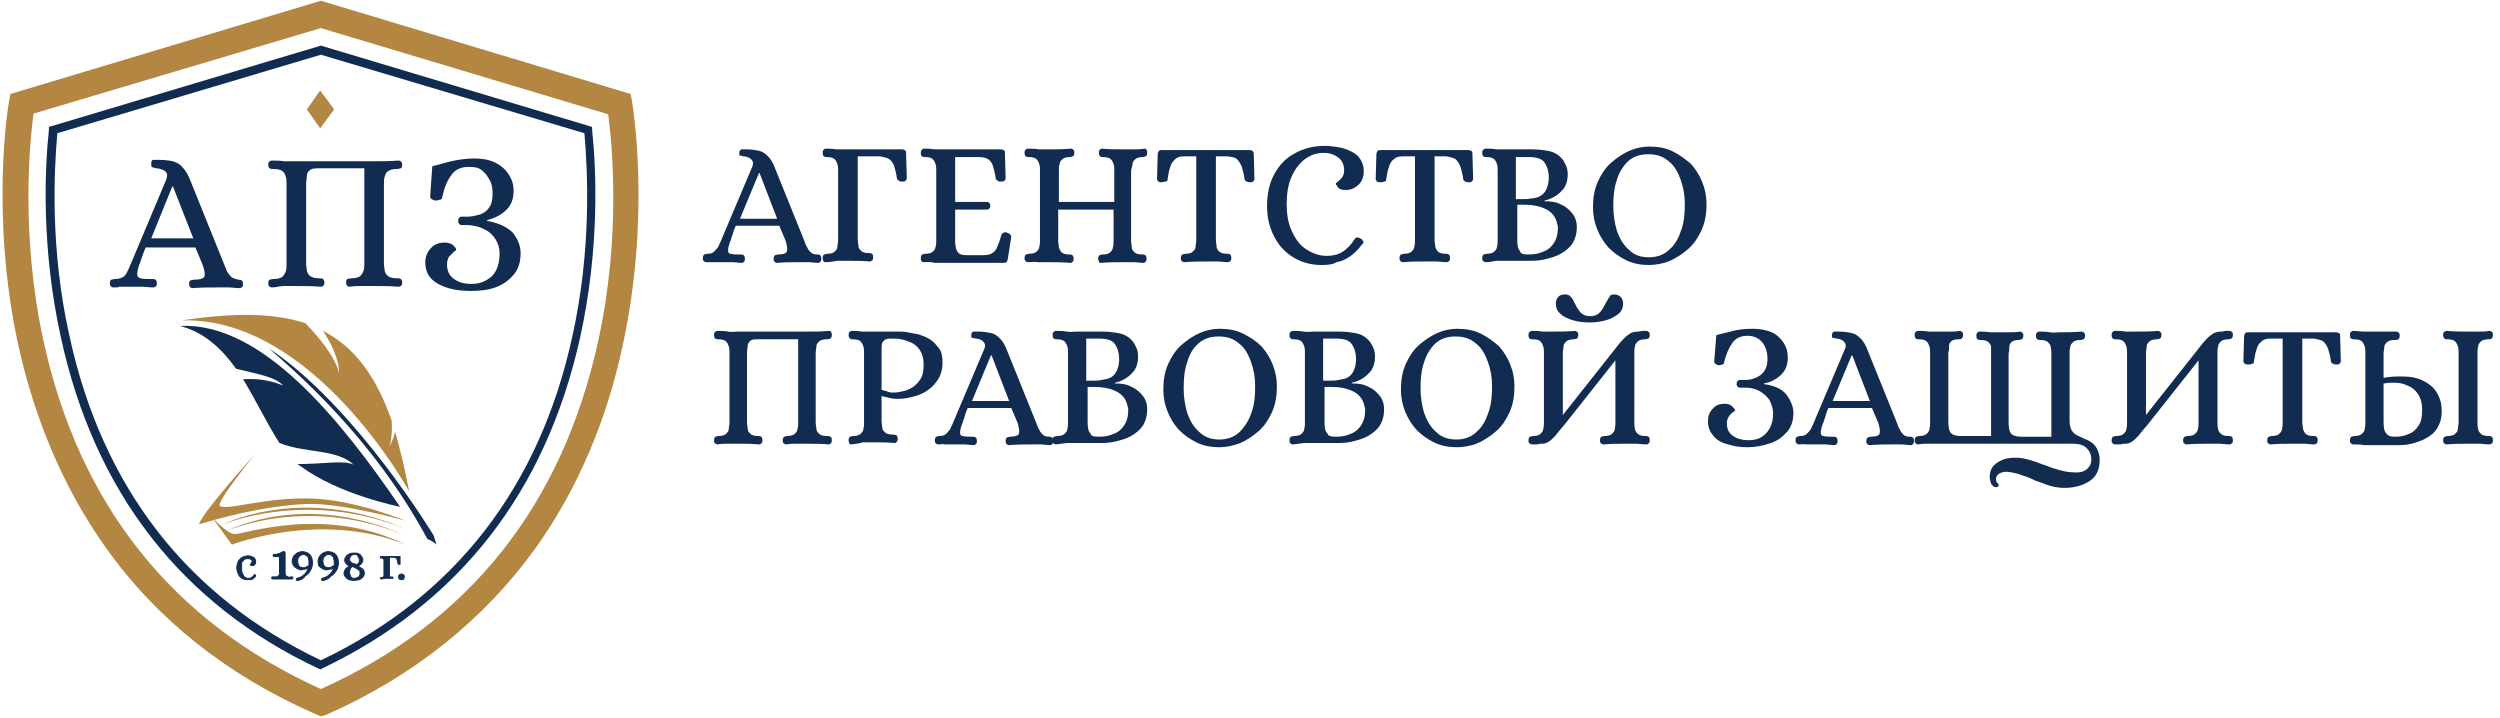 <?xml version="1.0" encoding="UTF-8"?> <svg xmlns="http://www.w3.org/2000/svg" width="261" height="75" viewBox="0 0 261 75" fill="none"><path d="M73.743 27.373C73.597 27.373 73.523 27.3 73.45 27.227C73.377 27.153 73.377 27.08 73.377 26.934C73.377 26.714 73.45 26.641 73.523 26.568C73.597 26.568 73.743 26.495 73.816 26.495C74.182 26.495 74.401 26.422 74.548 26.275C74.694 26.129 74.841 25.983 74.987 25.763C75.06 25.544 75.206 25.324 75.28 25.105L78.499 17.494C78.645 17.202 78.645 16.982 78.572 16.836C78.499 16.69 78.353 16.543 78.207 16.47C78.06 16.397 77.841 16.324 77.621 16.324C77.402 16.251 77.328 16.251 77.255 16.251C77.182 16.251 77.182 16.104 77.182 15.958C77.182 15.738 77.255 15.665 77.402 15.592C77.548 15.592 77.694 15.592 77.914 15.592C78.426 15.592 78.865 15.665 79.231 15.738C79.597 15.812 79.889 16.031 80.182 16.324C80.475 16.616 80.694 16.982 80.914 17.568L83.987 25.178C84.06 25.397 84.133 25.617 84.28 25.836C84.353 26.056 84.499 26.202 84.646 26.349C84.792 26.495 85.012 26.568 85.304 26.568C85.451 26.568 85.524 26.568 85.597 26.641C85.67 26.641 85.743 26.788 85.743 27.007C85.743 27.08 85.743 27.227 85.67 27.3C85.597 27.373 85.524 27.446 85.451 27.446C85.085 27.446 84.719 27.373 84.426 27.373C84.133 27.373 83.768 27.373 83.402 27.373C82.67 27.373 81.938 27.373 81.133 27.446C80.987 27.446 80.914 27.373 80.841 27.3C80.767 27.227 80.767 27.153 80.767 27.007C80.767 26.788 80.841 26.714 80.914 26.641C80.987 26.641 81.133 26.568 81.207 26.568C81.792 26.568 82.158 26.422 82.158 26.202C82.231 25.983 82.158 25.617 82.011 25.105L81.353 23.568H76.816C76.597 24.007 76.523 24.373 76.45 24.592C76.377 24.812 76.304 24.958 76.304 25.031C76.304 25.105 76.304 25.105 76.231 25.178C76.085 25.617 76.011 25.909 76.011 26.129C76.011 26.349 76.085 26.495 76.304 26.495C76.523 26.568 76.816 26.568 77.328 26.568C77.475 26.568 77.548 26.568 77.621 26.641C77.694 26.641 77.767 26.788 77.767 27.007C77.767 27.08 77.767 27.227 77.694 27.3C77.621 27.373 77.548 27.446 77.475 27.446C77.109 27.446 76.743 27.373 76.45 27.373C76.158 27.373 75.865 27.373 75.499 27.373C75.28 27.373 75.06 27.373 74.914 27.373C74.767 27.373 74.548 27.373 74.401 27.373C74.255 27.373 74.036 27.373 73.743 27.373ZM77.255 22.836H81.133L79.304 18.08H79.231L77.255 22.836Z" fill="#122C51"></path><path d="M86.182 27.373C86.036 27.373 85.963 27.3 85.963 27.227C85.889 27.154 85.889 27.08 85.889 26.934C85.889 26.715 85.963 26.641 86.036 26.568C86.109 26.568 86.255 26.495 86.328 26.495C86.694 26.495 86.987 26.422 87.133 26.276C87.28 26.129 87.426 25.983 87.426 25.763C87.426 25.544 87.499 25.324 87.499 25.105V17.787C87.499 17.568 87.499 17.348 87.426 17.129C87.353 16.909 87.28 16.763 87.133 16.617C86.987 16.47 86.694 16.397 86.328 16.397C86.182 16.397 86.109 16.397 86.036 16.324C85.963 16.324 85.889 16.178 85.889 15.958C85.889 15.885 85.889 15.739 85.963 15.665C86.036 15.592 86.109 15.519 86.182 15.519C86.548 15.519 86.914 15.519 87.28 15.592C87.646 15.592 88.011 15.592 88.377 15.592H94.085C94.231 15.592 94.304 15.592 94.451 15.665C94.597 15.739 94.597 15.812 94.597 16.031L94.67 18.592C94.67 18.739 94.597 18.812 94.524 18.885C94.451 18.958 94.304 18.958 94.231 18.958C94.085 18.958 93.938 18.958 93.865 18.885C93.792 18.812 93.646 18.739 93.646 18.666C93.573 18.08 93.426 17.641 93.353 17.348C93.207 16.983 93.06 16.763 92.841 16.617C92.621 16.47 92.255 16.397 91.89 16.324H89.548V25.032C89.548 25.251 89.621 25.471 89.621 25.69C89.621 25.91 89.768 26.056 89.914 26.202C90.06 26.349 90.353 26.422 90.719 26.422C90.865 26.422 90.938 26.422 91.011 26.495C91.085 26.495 91.158 26.641 91.158 26.861C91.158 26.934 91.158 27.08 91.085 27.154C91.011 27.227 90.938 27.3 90.792 27.3C89.987 27.227 89.255 27.227 88.524 27.227C88.158 27.227 87.792 27.227 87.426 27.227C86.987 27.3 86.548 27.373 86.182 27.373Z" fill="#122C51"></path><path d="M96.427 27.373C96.28 27.373 96.207 27.3 96.207 27.227C96.134 27.154 96.134 27.08 96.134 26.934C96.134 26.715 96.207 26.641 96.28 26.568C96.353 26.568 96.5 26.495 96.573 26.495C96.939 26.495 97.231 26.422 97.378 26.276C97.524 26.129 97.671 25.983 97.671 25.763C97.744 25.544 97.744 25.324 97.744 25.105V17.787C97.744 17.568 97.744 17.348 97.671 17.129C97.597 16.909 97.524 16.763 97.378 16.617C97.231 16.47 96.939 16.397 96.573 16.397C96.427 16.397 96.353 16.397 96.28 16.324C96.207 16.324 96.134 16.178 96.134 15.958C96.134 15.885 96.134 15.739 96.207 15.665C96.28 15.592 96.353 15.519 96.427 15.519C96.866 15.519 97.231 15.519 97.524 15.592C97.89 15.592 98.256 15.592 98.622 15.592H104.402C104.549 15.592 104.622 15.592 104.768 15.665C104.915 15.739 104.915 15.812 104.915 16.031L104.988 18.592C104.988 18.739 104.915 18.812 104.841 18.885C104.695 18.958 104.622 18.958 104.549 18.958C104.402 18.958 104.256 18.958 104.183 18.885C104.037 18.812 104.037 18.739 103.963 18.666C103.89 18.08 103.744 17.641 103.671 17.348C103.598 17.056 103.378 16.763 103.159 16.617C102.939 16.47 102.573 16.397 102.207 16.397H99.719V21.08H103.085C103.159 21.08 103.232 21.153 103.305 21.227C103.378 21.3 103.378 21.373 103.378 21.519C103.378 21.592 103.378 21.666 103.305 21.739C103.232 21.812 103.159 21.885 103.085 21.885H99.719V25.397C99.719 25.544 99.793 25.763 99.793 25.91C99.866 26.129 99.939 26.276 100.085 26.422C100.232 26.568 100.524 26.641 100.963 26.641H102.646C103.085 26.641 103.378 26.568 103.598 26.422C103.817 26.276 104.037 26.056 104.11 25.763C104.256 25.471 104.402 25.032 104.549 24.519C104.622 24.373 104.695 24.3 104.768 24.3C104.915 24.227 104.988 24.227 105.134 24.3C105.207 24.3 105.354 24.373 105.427 24.446C105.5 24.519 105.573 24.593 105.573 24.739L105.207 27.08C105.134 27.227 105.134 27.373 105.061 27.373C104.988 27.446 104.841 27.446 104.695 27.446H98.622C98.256 27.446 97.89 27.446 97.524 27.446C97.158 27.3 96.793 27.373 96.427 27.373Z" fill="#122C51"></path><path d="M107.329 27.373C107.183 27.373 107.11 27.3 107.037 27.227C106.963 27.154 106.963 27.08 106.963 26.934C106.963 26.715 107.037 26.641 107.11 26.568C107.183 26.568 107.329 26.495 107.402 26.495C107.768 26.495 108.061 26.422 108.207 26.276C108.354 26.129 108.5 25.983 108.5 25.763C108.573 25.544 108.573 25.324 108.573 25.105V17.787C108.573 17.568 108.573 17.348 108.5 17.129C108.427 16.909 108.354 16.763 108.207 16.617C108.061 16.47 107.768 16.397 107.402 16.397C107.256 16.397 107.183 16.397 107.11 16.324C107.037 16.324 106.963 16.178 106.963 15.958C106.963 15.885 106.963 15.739 107.037 15.665C107.11 15.592 107.183 15.519 107.329 15.519C107.695 15.519 108.061 15.519 108.427 15.592C108.793 15.592 109.159 15.592 109.524 15.592C110.256 15.592 111.061 15.592 111.793 15.519C111.939 15.519 112.012 15.592 112.085 15.665C112.159 15.739 112.159 15.812 112.159 15.958C112.159 16.178 112.085 16.251 112.012 16.324C111.939 16.324 111.793 16.397 111.72 16.397C111.354 16.397 111.061 16.47 110.915 16.617C110.768 16.763 110.622 16.909 110.622 17.129C110.549 17.348 110.549 17.568 110.549 17.787V21.08H116.33V17.787C116.33 17.568 116.33 17.348 116.256 17.129C116.183 16.909 116.11 16.763 115.964 16.617C115.817 16.47 115.525 16.397 115.159 16.397C115.012 16.397 114.939 16.397 114.866 16.324C114.793 16.251 114.72 16.178 114.72 15.958C114.72 15.885 114.72 15.739 114.793 15.665C114.866 15.592 114.939 15.519 115.012 15.519C115.817 15.592 116.549 15.592 117.281 15.592C117.647 15.592 118.012 15.592 118.378 15.592C118.744 15.592 119.11 15.592 119.476 15.519C119.622 15.519 119.695 15.592 119.695 15.665C119.769 15.739 119.769 15.812 119.769 15.958C119.769 16.178 119.695 16.251 119.622 16.324C119.549 16.324 119.403 16.397 119.33 16.397C118.964 16.397 118.671 16.47 118.525 16.617C118.378 16.763 118.232 16.909 118.232 17.129C118.232 17.348 118.086 17.641 118.086 17.861V25.178C118.086 25.397 118.159 25.617 118.159 25.836C118.159 26.056 118.305 26.202 118.452 26.349C118.598 26.495 118.891 26.568 119.256 26.568C119.403 26.568 119.476 26.568 119.549 26.641C119.622 26.641 119.695 26.788 119.695 27.007C119.695 27.08 119.695 27.227 119.622 27.3C119.549 27.373 119.476 27.446 119.403 27.446C119.037 27.446 118.671 27.373 118.305 27.373C117.939 27.373 117.573 27.373 117.208 27.373C116.476 27.373 115.744 27.373 114.939 27.446C114.793 27.446 114.72 27.373 114.72 27.3C114.72 27.227 114.647 27.154 114.647 27.007C114.647 26.788 114.72 26.715 114.793 26.641C114.866 26.641 115.012 26.568 115.086 26.568C115.451 26.568 115.744 26.495 115.89 26.349C116.037 26.202 116.183 26.056 116.183 25.836C116.256 25.617 116.256 25.397 116.256 25.178V21.885H110.476V25.178C110.476 25.397 110.549 25.617 110.549 25.836C110.622 26.056 110.695 26.202 110.842 26.349C110.988 26.495 111.281 26.568 111.646 26.568C111.793 26.568 111.866 26.568 111.939 26.641C112.012 26.641 112.085 26.788 112.085 27.007C112.085 27.08 112.085 27.227 112.012 27.3C111.939 27.373 111.866 27.446 111.72 27.446C110.915 27.373 110.183 27.373 109.451 27.373C109.085 27.373 108.72 27.373 108.354 27.373C108.134 27.3 107.768 27.373 107.329 27.373Z" fill="#122C51"></path><path d="M123.647 27.373C123.5 27.373 123.427 27.3 123.354 27.227C123.281 27.153 123.281 27.08 123.281 26.934C123.281 26.714 123.354 26.641 123.427 26.568C123.5 26.568 123.647 26.495 123.72 26.495C124.086 26.495 124.379 26.422 124.525 26.275C124.671 26.129 124.818 25.983 124.818 25.763C124.818 25.544 124.891 25.324 124.891 25.105V16.324H123.647C123.208 16.324 122.915 16.397 122.696 16.616C122.476 16.836 122.256 17.056 122.183 17.421C122.037 17.787 121.964 18.226 121.891 18.738C121.891 18.885 121.817 18.958 121.671 18.958C121.525 18.958 121.378 19.031 121.232 19.031C121.159 19.031 121.086 19.031 120.939 18.958C120.866 18.885 120.793 18.812 120.793 18.665L120.866 16.104C120.866 15.958 120.939 15.812 121.013 15.739C121.086 15.665 121.232 15.665 121.378 15.665H130.379C130.525 15.665 130.598 15.665 130.745 15.739C130.818 15.812 130.891 15.885 130.891 16.104L130.964 18.665C130.964 18.812 130.891 18.885 130.818 18.958C130.745 19.031 130.598 19.031 130.525 19.031C130.379 19.031 130.306 19.031 130.159 18.958C130.013 18.885 129.94 18.812 129.94 18.738C129.866 18.153 129.72 17.714 129.647 17.421C129.501 17.056 129.354 16.836 129.135 16.616C128.915 16.397 128.549 16.397 128.184 16.324H126.94V25.105C126.94 25.324 127.013 25.544 127.013 25.763C127.013 25.983 127.159 26.129 127.305 26.275C127.452 26.422 127.744 26.495 128.11 26.495C128.257 26.495 128.33 26.495 128.403 26.568C128.476 26.568 128.549 26.714 128.549 26.934C128.549 27.007 128.549 27.153 128.476 27.227C128.403 27.3 128.33 27.373 128.184 27.373C127.818 27.373 127.452 27.3 127.086 27.3C126.72 27.3 126.354 27.3 126.061 27.3C125.183 27.3 124.452 27.3 123.647 27.373Z" fill="#122C51"></path><path d="M137.989 27.666C136.964 27.666 136.013 27.446 135.135 26.934C134.257 26.422 133.598 25.763 133.086 24.812C132.574 23.861 132.281 22.836 132.281 21.519C132.281 20.275 132.501 19.178 133.013 18.226C133.525 17.275 134.184 16.543 135.135 16.031C136.013 15.519 137.111 15.226 138.355 15.226C138.794 15.226 139.233 15.3 139.745 15.373C140.184 15.446 140.623 15.592 141.062 15.812C141.501 16.031 141.794 16.251 142.013 16.617C142.233 16.983 142.379 17.348 142.379 17.86C142.379 18.373 142.233 18.885 141.867 19.251C141.501 19.617 141.062 19.836 140.477 19.836C140.111 19.836 139.818 19.763 139.672 19.544C139.525 19.324 139.452 19.251 139.452 19.178C139.452 19.105 139.525 19.105 139.672 18.958C139.818 18.812 139.964 18.739 140.111 18.519C140.257 18.3 140.33 18.08 140.33 17.787C140.33 17.202 140.111 16.763 139.745 16.47C139.379 16.178 138.867 15.958 138.208 15.958C137.476 15.958 136.818 16.178 136.233 16.617C135.647 17.056 135.208 17.641 134.842 18.446C134.476 19.251 134.33 20.202 134.33 21.373C134.33 22.324 134.476 23.275 134.842 24.08C135.208 24.885 135.647 25.544 136.306 25.983C136.964 26.422 137.696 26.715 138.501 26.715C139.159 26.715 139.745 26.568 140.184 26.275C140.623 25.983 141.062 25.544 141.428 24.958C141.574 24.739 141.721 24.739 142.013 24.885C142.16 24.958 142.233 25.032 142.306 25.178C142.379 25.251 142.379 25.397 142.233 25.471C141.794 26.056 141.355 26.495 140.916 26.788C140.477 27.08 140.038 27.3 139.525 27.373C139.233 27.593 138.647 27.666 137.989 27.666Z" fill="#122C51"></path><path d="M146.477 27.373C146.331 27.373 146.257 27.3 146.184 27.227C146.111 27.153 146.111 27.08 146.111 26.934C146.111 26.714 146.184 26.641 146.257 26.568C146.331 26.568 146.477 26.495 146.55 26.495C146.916 26.495 147.209 26.422 147.355 26.275C147.501 26.129 147.648 25.983 147.648 25.763C147.721 25.544 147.721 25.324 147.721 25.105V16.324H146.477C146.038 16.324 145.745 16.397 145.526 16.616C145.306 16.763 145.087 17.056 145.013 17.421C144.867 17.787 144.794 18.226 144.721 18.738C144.721 18.885 144.648 18.958 144.501 18.958C144.355 19.031 144.208 19.031 144.062 19.031C143.989 19.031 143.916 19.031 143.769 18.958C143.696 18.885 143.623 18.812 143.623 18.665L143.696 16.104C143.696 15.958 143.769 15.812 143.843 15.739C143.916 15.665 144.062 15.665 144.208 15.665H153.209C153.355 15.665 153.428 15.665 153.575 15.739C153.721 15.812 153.721 15.885 153.721 16.104L153.794 18.665C153.794 18.812 153.721 18.885 153.648 18.958C153.575 19.031 153.428 19.031 153.355 19.031C153.209 19.031 153.136 19.031 152.989 18.958C152.843 18.885 152.77 18.812 152.77 18.738C152.697 18.153 152.55 17.714 152.477 17.421C152.331 17.056 152.184 16.836 151.965 16.616C151.745 16.47 151.379 16.397 151.014 16.324H149.77V25.105C149.77 25.324 149.843 25.544 149.843 25.763C149.916 25.983 149.989 26.129 150.136 26.275C150.282 26.422 150.575 26.495 150.94 26.495C151.087 26.495 151.16 26.495 151.233 26.568C151.306 26.568 151.379 26.714 151.379 26.934C151.379 27.007 151.379 27.153 151.306 27.227C151.233 27.3 151.16 27.373 151.014 27.373C150.648 27.373 150.282 27.3 149.916 27.3C149.55 27.3 149.184 27.3 148.892 27.3C148.013 27.3 147.209 27.3 146.477 27.373Z" fill="#122C51"></path><path d="M155.111 27.373C154.965 27.373 154.892 27.3 154.818 27.227C154.745 27.154 154.745 27.08 154.745 26.934C154.745 26.715 154.818 26.641 154.892 26.568C154.965 26.568 155.111 26.495 155.184 26.495C155.55 26.495 155.843 26.422 155.989 26.276C156.136 26.129 156.282 25.983 156.282 25.763C156.355 25.544 156.355 25.324 156.355 25.105V17.787C156.355 17.568 156.355 17.348 156.282 17.129C156.209 16.909 156.136 16.763 155.989 16.617C155.843 16.47 155.55 16.397 155.184 16.397C155.038 16.397 154.965 16.397 154.892 16.324C154.818 16.324 154.745 16.178 154.745 15.958C154.745 15.885 154.745 15.739 154.818 15.665C154.892 15.592 154.965 15.519 155.111 15.519C155.477 15.519 155.843 15.519 156.209 15.592C156.575 15.592 156.94 15.592 157.306 15.592H159.867C160.599 15.592 161.111 15.665 161.55 15.739C161.989 15.812 162.355 15.958 162.648 16.178C162.941 16.397 163.233 16.69 163.38 17.056C163.599 17.422 163.672 17.787 163.672 18.226C163.672 18.812 163.526 19.251 163.306 19.617C163.014 19.983 162.721 20.275 162.355 20.495C161.989 20.714 161.623 20.861 161.258 20.934V21.007C161.916 21.007 162.502 21.08 163.014 21.373C163.526 21.592 163.892 21.958 164.185 22.324C164.477 22.69 164.624 23.202 164.624 23.641C164.624 24.373 164.477 24.885 164.185 25.397C163.892 25.836 163.453 26.202 162.941 26.495C162.428 26.788 161.843 26.934 161.258 27.08C160.672 27.227 160.087 27.227 159.501 27.227H157.306C156.94 27.227 156.575 27.227 156.209 27.227C155.843 27.3 155.477 27.373 155.111 27.373ZM158.258 20.788H159.062C159.282 20.788 159.575 20.788 159.867 20.714C160.16 20.714 160.453 20.641 160.745 20.495C161.038 20.349 161.258 20.129 161.404 19.836C161.55 19.544 161.697 19.105 161.697 18.592C161.697 17.934 161.55 17.422 161.258 16.983C160.965 16.544 160.38 16.397 159.575 16.397H158.258V20.788ZM159.575 26.568C160.16 26.568 160.599 26.495 161.111 26.276C161.55 26.129 161.916 25.836 162.209 25.397C162.502 24.958 162.648 24.446 162.648 23.714C162.575 23.349 162.502 22.983 162.282 22.617C162.063 22.251 161.697 21.958 161.184 21.739C160.672 21.519 160.014 21.373 159.136 21.373H158.404V25.032C158.404 25.617 158.477 26.056 158.697 26.202C158.697 26.495 159.062 26.568 159.575 26.568Z" fill="#122C51"></path><path d="M172.16 27.666C171.282 27.666 170.478 27.519 169.746 27.154C169.014 26.788 168.429 26.349 167.916 25.837C167.404 25.251 167.038 24.666 166.746 23.934C166.453 23.202 166.307 22.471 166.307 21.666C166.307 20.641 166.453 19.763 166.819 18.958C167.185 18.153 167.624 17.495 168.209 16.983C168.795 16.47 169.453 16.031 170.112 15.739C170.77 15.446 171.502 15.3 172.16 15.3C173.112 15.3 173.917 15.446 174.648 15.812C175.38 16.178 175.965 16.617 176.551 17.129C177.063 17.714 177.429 18.3 177.722 19.031C178.014 19.763 178.161 20.495 178.161 21.3C178.161 22.324 178.014 23.202 177.648 24.007C177.283 24.812 176.844 25.471 176.258 25.983C175.673 26.495 175.014 26.934 174.356 27.227C173.697 27.519 172.819 27.666 172.16 27.666ZM172.16 26.861C173.039 26.861 173.77 26.568 174.282 26.056C174.868 25.544 175.234 24.885 175.526 24.007C175.819 23.202 175.892 22.251 175.892 21.3C175.892 20.349 175.746 19.544 175.453 18.739C175.161 17.934 174.795 17.275 174.209 16.836C173.624 16.324 172.965 16.105 172.087 16.105C171.209 16.105 170.551 16.324 169.965 16.836C169.453 17.348 169.014 18.007 168.795 18.812C168.502 19.617 168.429 20.568 168.429 21.519C168.429 22.471 168.575 23.275 168.795 24.08C169.087 24.885 169.453 25.544 170.038 26.056C170.624 26.641 171.282 26.861 172.16 26.861Z" fill="#122C51"></path><path d="M74.914 46.398C74.767 46.398 74.694 46.325 74.621 46.252C74.548 46.178 74.548 46.105 74.548 45.959C74.548 45.739 74.621 45.666 74.694 45.593C74.767 45.593 74.914 45.52 74.987 45.52C75.353 45.52 75.645 45.447 75.792 45.3C75.938 45.154 76.085 45.008 76.085 44.788C76.085 44.569 76.158 44.349 76.158 44.13V36.812C76.158 36.593 76.158 36.373 76.085 36.154C76.011 35.934 75.938 35.788 75.792 35.642C75.645 35.495 75.353 35.422 74.987 35.422C74.841 35.422 74.767 35.422 74.694 35.349C74.621 35.349 74.548 35.203 74.548 34.983C74.548 34.91 74.548 34.764 74.621 34.69C74.694 34.617 74.767 34.544 74.914 34.544C75.28 34.544 75.645 34.544 76.011 34.617C76.377 34.69 76.743 34.617 77.109 34.617H84.28C85.012 34.617 85.743 34.617 86.548 34.544C86.695 34.544 86.768 34.617 86.768 34.69C86.841 34.764 86.841 34.837 86.841 34.983C86.841 35.203 86.768 35.276 86.695 35.349C86.621 35.349 86.475 35.422 86.329 35.422C85.963 35.422 85.67 35.495 85.524 35.642C85.377 35.788 85.231 35.934 85.231 36.154C85.231 36.373 85.158 36.593 85.158 36.812V44.13C85.158 44.349 85.231 44.569 85.231 44.788C85.231 45.008 85.377 45.154 85.524 45.3C85.67 45.447 85.963 45.52 86.329 45.52C86.475 45.52 86.548 45.52 86.695 45.593C86.768 45.593 86.841 45.739 86.841 45.959C86.841 46.032 86.841 46.178 86.768 46.252C86.695 46.325 86.621 46.398 86.548 46.398C85.743 46.325 85.012 46.325 84.28 46.325C83.914 46.325 83.548 46.325 83.182 46.325C82.816 46.325 82.451 46.325 82.085 46.398C81.938 46.398 81.865 46.325 81.792 46.252C81.719 46.178 81.719 46.105 81.719 45.959C81.719 45.739 81.792 45.666 81.865 45.593C81.938 45.593 82.085 45.52 82.158 45.52C82.524 45.52 82.816 45.447 82.963 45.3C83.109 45.154 83.255 45.008 83.255 44.788C83.329 44.569 83.329 44.349 83.329 44.13V35.422H79.231C78.792 35.422 78.499 35.422 78.353 35.568C78.207 35.715 78.06 35.861 78.06 36.081C78.06 36.3 77.987 36.52 77.987 36.812V44.13C77.987 44.349 78.06 44.569 78.06 44.788C78.06 45.008 78.207 45.154 78.353 45.3C78.499 45.447 78.792 45.52 79.158 45.52C79.304 45.52 79.377 45.52 79.45 45.593C79.524 45.593 79.597 45.739 79.597 45.959C79.597 46.032 79.597 46.178 79.524 46.252C79.45 46.325 79.377 46.398 79.231 46.398C78.426 46.325 77.694 46.325 76.963 46.325C76.597 46.325 76.231 46.325 75.865 46.325C75.645 46.325 75.28 46.325 74.914 46.398Z" fill="#122C51"></path><path d="M88.89 46.398C88.743 46.398 88.67 46.325 88.67 46.252C88.597 46.178 88.597 46.105 88.597 45.959C88.597 45.739 88.67 45.666 88.743 45.593C88.817 45.593 88.963 45.52 89.036 45.52C89.402 45.52 89.695 45.447 89.841 45.3C89.987 45.154 90.134 45.008 90.134 44.788C90.207 44.569 90.207 44.349 90.207 44.13V36.812C90.207 36.593 90.207 36.373 90.134 36.154C90.06 35.934 89.987 35.788 89.841 35.642C89.695 35.495 89.402 35.422 89.036 35.422C88.89 35.422 88.817 35.422 88.743 35.349C88.67 35.276 88.597 35.203 88.597 34.983C88.597 34.91 88.597 34.764 88.67 34.69C88.743 34.617 88.817 34.544 88.89 34.544C89.255 34.544 89.621 34.544 89.987 34.617C90.353 34.617 90.719 34.617 91.085 34.617H93.865C94.085 34.617 94.378 34.617 94.743 34.69C95.109 34.764 95.548 34.837 95.914 34.91C96.353 35.056 96.719 35.203 97.085 35.422C97.451 35.642 97.744 36.007 98.036 36.373C98.329 36.739 98.402 37.325 98.402 37.91C98.402 38.495 98.256 39.008 98.036 39.447C97.744 39.886 97.451 40.325 97.012 40.617C96.573 40.983 96.061 41.203 95.548 41.349C95.036 41.495 94.451 41.642 93.865 41.642C93.573 41.642 93.28 41.642 92.987 41.569C92.695 41.495 92.329 41.422 92.036 41.349V43.983C92.036 44.203 92.109 44.422 92.109 44.642C92.109 44.861 92.256 45.008 92.402 45.154C92.548 45.3 92.841 45.373 93.207 45.373C93.353 45.373 93.426 45.373 93.573 45.447C93.646 45.447 93.719 45.593 93.719 45.813C93.719 45.886 93.719 46.032 93.646 46.105C93.573 46.178 93.5 46.252 93.426 46.252C92.621 46.178 91.89 46.178 91.158 46.178C90.792 46.178 90.426 46.178 90.06 46.178C89.695 46.325 89.329 46.325 88.89 46.398ZM93.353 40.983C93.646 40.983 93.939 40.91 94.305 40.837C94.67 40.764 94.963 40.617 95.329 40.398C95.622 40.178 95.914 39.886 96.134 39.52C96.353 39.154 96.427 38.642 96.427 38.056C96.427 37.398 96.28 36.959 96.061 36.593C95.841 36.227 95.475 35.934 95.183 35.788C94.817 35.642 94.451 35.495 94.085 35.422C93.719 35.349 93.426 35.349 93.207 35.349C92.914 35.349 92.695 35.349 92.475 35.422C92.329 35.495 92.183 35.642 92.109 35.788C92.036 35.934 92.036 36.3 92.036 36.739V40.691C92.183 40.764 92.329 40.764 92.548 40.837C92.841 40.983 93.061 40.983 93.353 40.983Z" fill="#122C51"></path><path d="M97.963 46.398C97.817 46.398 97.744 46.325 97.67 46.252C97.597 46.178 97.597 46.105 97.597 45.959C97.597 45.739 97.67 45.666 97.744 45.593C97.817 45.593 97.963 45.52 98.036 45.52C98.402 45.52 98.622 45.447 98.768 45.3C98.914 45.154 99.061 45.008 99.207 44.788C99.28 44.569 99.427 44.349 99.5 44.13L102.719 36.52C102.866 36.227 102.866 36.008 102.793 35.861C102.719 35.715 102.573 35.568 102.427 35.495C102.28 35.422 102.061 35.349 101.841 35.349C101.622 35.276 101.549 35.276 101.475 35.276C101.402 35.276 101.402 35.129 101.402 34.983C101.402 34.764 101.475 34.69 101.622 34.617C101.768 34.617 101.914 34.617 102.134 34.617C102.646 34.617 103.085 34.69 103.451 34.764C103.817 34.837 104.11 35.056 104.402 35.349C104.695 35.642 104.915 36.008 105.134 36.593L108.207 44.203C108.28 44.422 108.354 44.642 108.5 44.861C108.573 45.081 108.72 45.227 108.866 45.374C109.012 45.52 109.232 45.593 109.524 45.593C109.671 45.593 109.744 45.593 109.817 45.666C109.89 45.666 109.963 45.813 109.963 46.032C109.963 46.105 109.963 46.252 109.89 46.325C109.817 46.398 109.744 46.471 109.671 46.471C109.305 46.471 108.939 46.398 108.646 46.398C108.354 46.398 107.988 46.398 107.622 46.398C106.89 46.398 106.158 46.398 105.354 46.471C105.207 46.471 105.134 46.398 105.061 46.325C104.988 46.252 104.988 46.178 104.988 46.032C104.988 45.813 105.061 45.739 105.134 45.666C105.207 45.666 105.354 45.593 105.427 45.593C106.012 45.593 106.378 45.447 106.378 45.227C106.451 45.008 106.378 44.642 106.232 44.13L105.573 42.593H101.036C100.817 43.032 100.744 43.398 100.67 43.617C100.597 43.837 100.524 43.983 100.524 44.056C100.524 44.13 100.524 44.13 100.451 44.203C100.305 44.642 100.231 44.935 100.231 45.154C100.231 45.374 100.305 45.52 100.524 45.52C100.744 45.593 101.036 45.593 101.549 45.593C101.695 45.593 101.768 45.593 101.841 45.666C101.914 45.666 101.988 45.813 101.988 46.032C101.988 46.105 101.988 46.252 101.914 46.325C101.841 46.398 101.768 46.471 101.695 46.471C101.329 46.471 100.963 46.398 100.67 46.398C100.378 46.398 100.085 46.398 99.719 46.398C99.5 46.398 99.28 46.398 99.134 46.398C98.987 46.398 98.768 46.398 98.622 46.398C98.475 46.325 98.256 46.398 97.963 46.398ZM101.475 41.861H105.354L103.524 37.105H103.451L101.475 41.861Z" fill="#122C51"></path><path d="M110.256 46.398C110.11 46.398 110.037 46.325 109.963 46.252C109.89 46.178 109.89 46.105 109.89 45.959C109.89 45.739 109.963 45.666 110.037 45.593C110.11 45.593 110.256 45.52 110.329 45.52C110.695 45.52 110.988 45.447 111.134 45.3C111.281 45.154 111.427 45.008 111.427 44.788C111.5 44.569 111.5 44.349 111.5 44.13V36.812C111.5 36.593 111.5 36.373 111.427 36.154C111.354 35.934 111.281 35.788 111.134 35.642C110.988 35.495 110.695 35.422 110.329 35.422C110.183 35.422 110.11 35.422 110.037 35.349C109.963 35.349 109.89 35.203 109.89 34.983C109.89 34.91 109.89 34.764 109.963 34.69C110.037 34.617 110.11 34.544 110.256 34.544C110.622 34.544 110.988 34.544 111.354 34.617C111.72 34.69 112.085 34.617 112.451 34.617H115.012C115.744 34.617 116.256 34.69 116.695 34.764C117.134 34.837 117.5 34.983 117.793 35.203C118.086 35.422 118.378 35.715 118.525 36.081C118.744 36.446 118.817 36.812 118.817 37.251C118.817 37.837 118.671 38.276 118.451 38.642C118.159 39.008 117.866 39.3 117.5 39.52C117.134 39.739 116.769 39.886 116.403 39.959V40.032C117.061 40.032 117.647 40.105 118.159 40.398C118.671 40.617 119.037 40.983 119.33 41.349C119.622 41.715 119.769 42.227 119.769 42.666C119.769 43.398 119.622 43.91 119.33 44.422C119.037 44.861 118.598 45.227 118.086 45.52C117.573 45.813 116.988 45.959 116.403 46.105C115.817 46.252 115.232 46.252 114.647 46.252H112.451C112.085 46.252 111.72 46.252 111.354 46.252C110.988 46.325 110.622 46.325 110.256 46.398ZM113.403 39.739H114.207C114.427 39.739 114.72 39.739 115.012 39.666C115.305 39.593 115.598 39.593 115.89 39.447C116.183 39.3 116.403 39.081 116.549 38.788C116.695 38.495 116.842 38.056 116.842 37.544C116.842 36.886 116.695 36.373 116.403 35.934C116.11 35.495 115.525 35.349 114.72 35.349H113.403V39.739ZM114.72 45.593C115.305 45.593 115.744 45.52 116.256 45.3C116.695 45.154 117.061 44.861 117.354 44.422C117.647 43.983 117.793 43.471 117.793 42.739C117.72 42.373 117.647 42.008 117.427 41.642C117.208 41.276 116.842 40.983 116.329 40.764C115.817 40.544 115.159 40.398 114.281 40.398H113.549V44.056C113.549 44.642 113.622 45.081 113.842 45.227C113.842 45.52 114.207 45.593 114.72 45.593Z" fill="#122C51"></path><path d="M127.305 46.691C126.427 46.691 125.622 46.544 124.891 46.178C124.159 45.813 123.574 45.374 123.061 44.861C122.549 44.276 122.183 43.691 121.891 42.959C121.598 42.227 121.452 41.495 121.452 40.691C121.452 39.666 121.598 38.788 121.964 37.983C122.33 37.178 122.769 36.52 123.354 36.007C123.939 35.495 124.598 35.056 125.257 34.764C125.915 34.471 126.647 34.325 127.305 34.325C128.257 34.325 129.062 34.471 129.793 34.837C130.525 35.203 131.184 35.642 131.696 36.154C132.208 36.739 132.574 37.325 132.867 38.056C133.159 38.788 133.306 39.52 133.306 40.325C133.306 41.349 133.159 42.227 132.793 43.032C132.427 43.837 131.988 44.495 131.403 45.008C130.818 45.52 130.159 45.959 129.501 46.252C128.696 46.544 128.037 46.691 127.305 46.691ZM127.305 45.886C128.183 45.886 128.915 45.593 129.427 45.081C129.94 44.569 130.379 43.91 130.671 43.032C130.964 42.227 131.037 41.276 131.037 40.325C131.037 39.373 130.891 38.569 130.598 37.764C130.305 36.959 129.94 36.3 129.354 35.861C128.769 35.349 128.11 35.129 127.232 35.129C126.354 35.129 125.696 35.349 125.11 35.861C124.525 36.373 124.159 37.032 123.939 37.837C123.647 38.642 123.574 39.593 123.574 40.544C123.574 41.495 123.72 42.3 123.939 43.105C124.232 43.91 124.598 44.569 125.183 45.081C125.769 45.666 126.5 45.886 127.305 45.886Z" fill="#122C51"></path><path d="M134.989 46.398C134.842 46.398 134.769 46.325 134.696 46.252C134.623 46.178 134.623 46.105 134.623 45.959C134.623 45.739 134.696 45.666 134.769 45.593C134.842 45.593 134.989 45.52 135.062 45.52C135.428 45.52 135.72 45.447 135.867 45.3C136.013 45.154 136.159 45.008 136.159 44.788C136.232 44.569 136.232 44.349 136.232 44.13V36.812C136.232 36.593 136.232 36.373 136.159 36.154C136.086 35.934 136.013 35.788 135.867 35.642C135.72 35.495 135.428 35.422 135.062 35.422C134.915 35.422 134.842 35.422 134.769 35.349C134.696 35.349 134.623 35.203 134.623 34.983C134.623 34.91 134.623 34.764 134.696 34.69C134.769 34.617 134.842 34.544 134.989 34.544C135.354 34.544 135.72 34.544 136.086 34.617C136.452 34.69 136.818 34.617 137.184 34.617H139.745C140.477 34.617 140.989 34.69 141.428 34.764C141.867 34.837 142.233 34.983 142.525 35.203C142.818 35.422 143.111 35.715 143.257 36.081C143.477 36.446 143.55 36.812 143.55 37.251C143.55 37.837 143.403 38.276 143.184 38.642C142.891 39.008 142.599 39.3 142.233 39.52C141.867 39.739 141.501 39.886 141.135 39.959V40.032C141.794 40.032 142.379 40.105 142.891 40.398C143.403 40.617 143.769 40.983 144.062 41.349C144.355 41.715 144.501 42.227 144.501 42.666C144.501 43.398 144.355 43.91 144.062 44.422C143.769 44.861 143.33 45.227 142.818 45.52C142.306 45.813 141.72 45.959 141.135 46.105C140.55 46.252 139.964 46.252 139.379 46.252H137.184C136.818 46.252 136.452 46.252 136.086 46.252C135.793 46.325 135.428 46.325 134.989 46.398ZM138.135 39.739H138.94C139.159 39.739 139.452 39.739 139.745 39.666C140.037 39.593 140.33 39.593 140.623 39.447C140.916 39.3 141.135 39.081 141.281 38.788C141.428 38.495 141.574 38.056 141.574 37.544C141.574 36.886 141.428 36.373 141.135 35.934C140.842 35.495 140.257 35.349 139.452 35.349H138.135V39.739ZM139.452 45.593C140.037 45.593 140.477 45.52 140.989 45.3C141.428 45.154 141.794 44.861 142.086 44.422C142.379 43.983 142.525 43.471 142.525 42.739C142.452 42.373 142.379 42.008 142.159 41.642C141.94 41.276 141.574 40.983 141.062 40.764C140.55 40.544 139.891 40.398 139.013 40.398H138.281V44.056C138.281 44.642 138.354 45.081 138.574 45.227C138.647 45.52 138.94 45.593 139.452 45.593Z" fill="#122C51"></path><path d="M152.111 46.691C151.233 46.691 150.428 46.544 149.696 46.178C148.965 45.813 148.379 45.374 147.867 44.861C147.355 44.276 146.989 43.691 146.696 42.959C146.404 42.227 146.257 41.495 146.257 40.691C146.257 39.666 146.404 38.788 146.769 37.983C147.135 37.178 147.574 36.52 148.16 36.007C148.745 35.495 149.404 35.056 150.062 34.764C150.721 34.471 151.452 34.325 152.111 34.325C153.062 34.325 153.867 34.471 154.599 34.837C155.331 35.203 155.916 35.642 156.501 36.154C157.014 36.739 157.379 37.325 157.672 38.056C157.965 38.788 158.111 39.52 158.111 40.325C158.111 41.349 157.965 42.227 157.599 43.032C157.233 43.837 156.794 44.495 156.209 45.008C155.623 45.52 154.965 45.959 154.306 46.252C153.648 46.544 152.77 46.691 152.111 46.691ZM152.038 45.886C152.916 45.886 153.648 45.593 154.16 45.081C154.745 44.569 155.111 43.91 155.404 43.032C155.697 42.227 155.77 41.276 155.77 40.325C155.77 39.373 155.623 38.569 155.331 37.764C155.038 36.959 154.672 36.3 154.087 35.861C153.501 35.349 152.843 35.129 151.965 35.129C151.087 35.129 150.428 35.349 149.843 35.861C149.33 36.373 148.891 37.032 148.672 37.837C148.379 38.642 148.306 39.593 148.306 40.544C148.306 41.495 148.452 42.3 148.672 43.105C148.965 43.91 149.33 44.569 149.916 45.081C150.501 45.666 151.233 45.886 152.038 45.886Z" fill="#122C51"></path><path d="M159.941 46.398C159.794 46.398 159.721 46.325 159.648 46.252C159.575 46.178 159.575 46.105 159.575 45.959C159.575 45.739 159.648 45.666 159.721 45.593C159.794 45.593 159.941 45.52 160.014 45.52C160.38 45.52 160.672 45.447 160.819 45.3C160.965 45.154 161.111 45.008 161.111 44.788C161.185 44.569 161.185 44.349 161.185 44.13V36.812C161.185 36.593 161.185 36.373 161.111 36.154C161.038 35.934 160.965 35.788 160.819 35.642C160.672 35.495 160.38 35.422 160.014 35.422C159.867 35.422 159.794 35.422 159.721 35.349C159.648 35.349 159.575 35.203 159.575 34.983C159.575 34.91 159.575 34.764 159.648 34.69C159.721 34.617 159.794 34.544 159.941 34.544C160.306 34.544 160.672 34.544 161.038 34.617C161.404 34.617 161.77 34.617 162.136 34.617C162.868 34.617 163.672 34.617 164.404 34.544C164.551 34.544 164.624 34.617 164.697 34.69C164.77 34.764 164.77 34.837 164.77 34.983C164.77 35.203 164.697 35.276 164.624 35.349C164.551 35.349 164.404 35.422 164.331 35.422C163.965 35.422 163.672 35.495 163.526 35.642C163.38 35.788 163.233 35.934 163.233 36.154C163.233 36.373 163.16 36.593 163.16 36.812V43.325L168.429 36.666C168.868 36.081 169.234 35.642 169.526 35.349C169.819 35.056 170.039 34.91 170.258 34.764C170.478 34.69 170.697 34.617 170.99 34.617C171.209 34.617 171.356 34.544 171.502 34.544C171.648 34.544 171.795 34.544 171.868 34.544C172.014 34.544 172.087 34.617 172.161 34.69C172.234 34.764 172.234 34.837 172.234 34.983C172.234 35.203 172.161 35.276 172.087 35.349C172.014 35.349 171.868 35.422 171.795 35.422C171.429 35.422 171.136 35.495 170.99 35.642C170.843 35.788 170.697 35.934 170.697 36.154C170.624 36.373 170.624 36.593 170.624 36.812V44.13C170.624 44.349 170.624 44.569 170.697 44.788C170.697 45.008 170.843 45.154 170.99 45.3C171.136 45.447 171.429 45.52 171.795 45.52C171.941 45.52 172.014 45.52 172.087 45.593C172.161 45.593 172.234 45.739 172.234 45.959C172.234 46.032 172.234 46.178 172.161 46.252C172.087 46.325 172.014 46.398 171.868 46.398C171.502 46.398 171.136 46.325 170.77 46.325C170.404 46.325 170.039 46.325 169.673 46.325C168.941 46.325 168.209 46.325 167.404 46.398C167.258 46.398 167.185 46.325 167.112 46.252C167.038 46.178 167.038 46.105 167.038 45.959C167.038 45.739 167.112 45.666 167.185 45.593C167.258 45.593 167.404 45.52 167.477 45.52C167.843 45.52 168.136 45.447 168.282 45.3C168.429 45.154 168.575 45.008 168.575 44.788C168.648 44.569 168.648 44.349 168.648 44.13V37.617L163.38 44.276C162.941 44.788 162.575 45.227 162.355 45.52C162.063 45.813 161.843 46.032 161.697 46.105C161.477 46.252 161.258 46.325 161.038 46.325C160.819 46.325 160.672 46.325 160.526 46.398C160.306 46.398 160.087 46.398 159.941 46.398ZM168.502 30.739C168.795 30.739 168.941 30.812 169.16 30.959C169.307 31.105 169.453 31.324 169.453 31.69C169.453 32.129 169.307 32.495 168.941 32.788C168.575 33.081 168.136 33.3 167.624 33.446C167.112 33.593 166.526 33.666 165.941 33.666C165.355 33.666 164.77 33.593 164.258 33.446C163.746 33.3 163.233 33.081 162.941 32.788C162.575 32.495 162.429 32.129 162.429 31.69C162.429 31.398 162.502 31.178 162.721 30.959C162.868 30.812 163.087 30.739 163.38 30.739C163.672 30.739 163.819 30.812 163.965 30.959C164.111 31.105 164.258 31.324 164.331 31.544C164.477 31.763 164.551 31.983 164.697 32.203C164.843 32.422 164.99 32.642 165.209 32.788C165.429 32.934 165.648 33.007 166.014 33.007C166.38 33.007 166.599 32.934 166.819 32.788C167.038 32.642 167.185 32.422 167.331 32.203C167.477 31.983 167.551 31.763 167.697 31.544C167.843 31.324 167.916 31.105 168.063 30.959C168.063 30.812 168.282 30.739 168.502 30.739Z" fill="#122C51"></path><path d="M182.478 46.691C181.746 46.691 181.087 46.617 180.429 46.398C179.77 46.252 179.258 45.959 178.892 45.52C178.526 45.081 178.307 44.642 178.307 43.983C178.307 43.471 178.453 43.032 178.819 42.666C179.112 42.3 179.551 42.154 180.063 42.154C180.429 42.154 180.648 42.227 180.868 42.447C181.087 42.666 181.087 42.739 181.161 42.812C181.161 42.886 181.087 42.886 180.941 43.032C180.795 43.105 180.648 43.252 180.502 43.471C180.356 43.691 180.283 43.91 180.283 44.203C180.283 44.788 180.502 45.227 180.941 45.52C181.38 45.813 181.892 45.959 182.551 45.959C183.283 45.959 183.941 45.739 184.38 45.227C184.819 44.788 185.112 44.056 185.112 43.178C185.112 42.666 184.966 42.227 184.746 41.788C184.527 41.422 184.161 41.13 183.722 40.837C183.283 40.617 182.844 40.471 182.258 40.471H181.6C181.526 40.471 181.453 40.398 181.38 40.325C181.307 40.252 181.307 40.178 181.307 40.105C181.307 40.032 181.307 39.886 181.38 39.812C181.453 39.739 181.526 39.666 181.6 39.666H182.258C182.624 39.666 182.917 39.593 183.283 39.447C183.649 39.3 183.941 39.081 184.161 38.788C184.38 38.495 184.527 38.056 184.527 37.471C184.527 37.032 184.453 36.666 184.307 36.3C184.161 35.934 183.941 35.642 183.649 35.422C183.356 35.203 182.917 35.056 182.478 35.056C181.746 35.056 181.234 35.276 180.868 35.788C180.502 36.3 180.209 36.959 179.99 37.837C179.99 37.983 179.917 38.056 179.77 38.056C179.624 38.13 179.478 38.13 179.404 38.13C179.331 38.13 179.185 38.056 179.112 37.983C178.965 37.91 178.965 37.837 178.965 37.69L179.185 34.983C179.77 34.837 180.356 34.69 180.941 34.544C181.526 34.398 182.185 34.325 183.063 34.325C183.795 34.325 184.453 34.471 184.966 34.69C185.478 34.91 185.917 35.349 186.21 35.788C186.502 36.227 186.649 36.739 186.649 37.325C186.649 38.056 186.429 38.642 185.99 39.081C185.551 39.52 184.966 39.886 184.161 40.032V40.105C185.258 40.252 186.063 40.617 186.502 41.203C186.941 41.788 187.234 42.447 187.234 43.105C187.234 43.91 187.014 44.569 186.575 45.081C186.136 45.593 185.551 46.032 184.892 46.252C184.014 46.544 183.283 46.691 182.478 46.691Z" fill="#122C51"></path><path d="M187.819 46.398C187.673 46.398 187.6 46.325 187.527 46.252C187.454 46.178 187.454 46.105 187.454 45.959C187.454 45.739 187.527 45.666 187.6 45.593C187.673 45.593 187.819 45.52 187.893 45.52C188.258 45.52 188.478 45.447 188.624 45.3C188.771 45.154 188.917 45.008 189.063 44.788C189.137 44.569 189.283 44.349 189.356 44.13L192.576 36.52C192.722 36.227 192.722 36.008 192.649 35.861C192.576 35.715 192.429 35.568 192.283 35.495C192.137 35.422 191.917 35.349 191.698 35.349C191.478 35.276 191.405 35.276 191.332 35.276C191.259 35.276 191.259 35.129 191.259 34.983C191.259 34.764 191.332 34.69 191.478 34.617C191.624 34.617 191.771 34.617 191.99 34.617C192.502 34.617 192.942 34.69 193.307 34.764C193.673 34.837 193.966 35.056 194.259 35.349C194.551 35.642 194.771 36.008 194.99 36.593L198.064 44.203C198.137 44.422 198.21 44.642 198.356 44.861C198.43 45.081 198.576 45.227 198.722 45.374C198.869 45.52 199.088 45.593 199.381 45.593C199.527 45.593 199.6 45.593 199.673 45.666C199.747 45.666 199.82 45.813 199.82 46.032C199.82 46.105 199.82 46.252 199.747 46.325C199.673 46.398 199.6 46.471 199.527 46.471C199.161 46.471 198.795 46.398 198.503 46.398C198.21 46.398 197.844 46.398 197.478 46.398C196.747 46.398 196.015 46.398 195.21 46.471C195.064 46.471 194.99 46.398 194.917 46.325C194.844 46.252 194.844 46.178 194.844 46.032C194.844 45.813 194.917 45.739 194.99 45.666C195.064 45.666 195.21 45.593 195.283 45.593C195.868 45.593 196.234 45.447 196.234 45.227C196.307 45.008 196.234 44.642 196.088 44.13L195.429 42.593H190.893C190.673 43.032 190.6 43.398 190.527 43.617C190.454 43.837 190.38 43.983 190.38 44.056C190.38 44.13 190.38 44.13 190.307 44.203C190.161 44.642 190.088 44.935 190.088 45.154C190.088 45.374 190.161 45.52 190.38 45.52C190.6 45.593 190.893 45.593 191.405 45.593C191.551 45.593 191.624 45.593 191.698 45.666C191.771 45.666 191.844 45.813 191.844 46.032C191.844 46.105 191.844 46.252 191.771 46.325C191.698 46.398 191.624 46.471 191.551 46.471C191.185 46.471 190.82 46.398 190.527 46.398C190.234 46.398 189.941 46.398 189.576 46.398C189.356 46.398 189.137 46.398 188.99 46.398C188.844 46.398 188.624 46.398 188.478 46.398C188.332 46.325 188.112 46.398 187.819 46.398ZM191.332 41.861H195.21L193.381 37.105H193.307L191.332 41.861Z" fill="#122C51"></path><path d="M208.381 50.861C208.161 50.861 208.015 50.715 207.869 50.496C207.795 50.276 207.722 49.983 207.722 49.837C207.722 49.325 207.869 48.886 208.161 48.593C208.454 48.3 208.82 48.081 209.259 47.935C209.698 47.788 210.137 47.788 210.576 47.788C211.088 47.788 211.6 47.935 212.113 48.081C212.625 48.227 213.064 48.447 213.576 48.593C214.088 48.813 214.6 48.959 215.113 49.105C215.625 49.252 216.21 49.325 216.796 49.325C217.308 49.325 217.674 49.178 217.966 48.886C218.259 48.593 218.332 48.3 218.332 47.935C218.332 47.496 218.186 47.13 217.893 46.837C217.601 46.471 217.088 46.325 216.357 46.325H202.454C202.088 46.325 201.722 46.325 201.356 46.325C200.99 46.325 200.624 46.325 200.259 46.398C200.112 46.398 200.039 46.325 199.966 46.252C199.893 46.178 199.893 46.105 199.893 45.959C199.893 45.739 199.966 45.666 200.039 45.593C200.112 45.593 200.259 45.52 200.332 45.52C200.698 45.52 200.99 45.447 201.137 45.3C201.283 45.154 201.429 45.008 201.429 44.788C201.503 44.569 201.503 44.349 201.503 44.13V36.812C201.503 36.593 201.503 36.373 201.429 36.154C201.356 35.934 201.283 35.788 201.137 35.642C200.99 35.495 200.698 35.422 200.332 35.422C200.185 35.422 200.112 35.422 200.039 35.349C199.966 35.349 199.893 35.203 199.893 34.983C199.893 34.91 199.893 34.764 199.966 34.69C200.039 34.617 200.112 34.544 200.259 34.544C200.624 34.544 200.99 34.544 201.356 34.617C201.722 34.617 202.088 34.617 202.454 34.617C202.82 34.617 203.186 34.617 203.478 34.617C203.844 34.617 204.21 34.617 204.576 34.544C204.722 34.544 204.795 34.617 204.868 34.69C204.942 34.764 204.942 34.837 204.942 34.983C204.942 35.203 204.868 35.276 204.795 35.349C204.722 35.422 204.576 35.422 204.503 35.422C204.137 35.422 203.844 35.495 203.698 35.642C203.551 35.788 203.478 35.934 203.478 36.154C203.478 36.373 203.478 36.593 203.405 36.812V43.983C203.405 44.569 203.478 45.008 203.698 45.227C203.917 45.447 204.283 45.52 204.795 45.52H207.869V36.886C207.869 36.666 207.869 36.446 207.869 36.227C207.869 36.007 207.722 35.861 207.576 35.715C207.43 35.568 207.137 35.495 206.771 35.495C206.625 35.495 206.551 35.495 206.478 35.422C206.405 35.422 206.332 35.276 206.332 35.056C206.332 34.983 206.332 34.837 206.405 34.764C206.478 34.69 206.551 34.617 206.625 34.617C206.99 34.617 207.356 34.617 207.722 34.69C208.015 34.69 208.381 34.69 208.747 34.69C209.112 34.69 209.478 34.69 209.771 34.69C210.137 34.69 210.503 34.69 210.869 34.617C211.015 34.617 211.088 34.69 211.161 34.764C211.235 34.837 211.235 34.91 211.235 35.056C211.235 35.276 211.161 35.349 211.088 35.422C211.015 35.422 210.869 35.495 210.795 35.495C210.43 35.495 210.137 35.568 209.991 35.715C209.844 35.861 209.771 36.007 209.771 36.227C209.771 36.446 209.771 36.666 209.698 36.886V44.056C209.698 44.642 209.771 45.081 209.991 45.3C210.21 45.52 210.576 45.593 211.088 45.593H214.161V36.886C214.161 36.666 214.161 36.446 214.088 36.227C214.088 36.007 213.942 35.861 213.796 35.715C213.649 35.568 213.357 35.495 212.991 35.495C212.844 35.495 212.771 35.495 212.698 35.422C212.625 35.349 212.552 35.276 212.552 35.056C212.552 34.983 212.552 34.837 212.625 34.764C212.698 34.69 212.771 34.617 212.917 34.617C213.283 34.617 213.649 34.617 214.015 34.69C214.381 34.764 214.674 34.69 215.04 34.69C215.771 34.69 216.503 34.69 217.308 34.617C217.454 34.617 217.527 34.69 217.601 34.764C217.674 34.837 217.674 34.91 217.674 35.056C217.674 35.276 217.601 35.349 217.527 35.422C217.454 35.422 217.308 35.495 217.235 35.495C216.869 35.495 216.576 35.568 216.43 35.715C216.283 35.861 216.137 36.007 216.137 36.227C216.064 36.446 216.064 36.666 216.064 36.886V43.91C216.064 44.349 216.137 44.642 216.283 44.934C216.43 45.154 216.649 45.373 216.869 45.447C217.088 45.593 217.381 45.666 217.601 45.813C217.893 45.886 218.113 46.032 218.332 46.178C218.552 46.325 218.771 46.544 218.918 46.837C219.064 47.13 219.21 47.496 219.21 48.008C219.21 49.032 218.844 49.764 218.186 50.203C217.527 50.642 216.649 50.935 215.552 50.935C215.04 50.935 214.527 50.861 214.015 50.715C213.503 50.569 213.064 50.349 212.552 50.203C212.113 49.983 211.6 49.764 211.088 49.618C210.576 49.398 210.064 49.325 209.552 49.252C209.186 49.252 208.893 49.325 208.673 49.471C208.454 49.618 208.381 49.837 208.381 50.057C208.381 50.203 208.454 50.349 208.527 50.422C208.6 50.496 208.673 50.569 208.673 50.642C208.673 50.715 208.6 50.788 208.527 50.861C208.527 50.788 208.454 50.861 208.381 50.861Z" fill="#122C51"></path><path d="M220.821 46.398C220.674 46.398 220.601 46.325 220.528 46.252C220.455 46.178 220.455 46.105 220.455 45.959C220.455 45.739 220.528 45.666 220.601 45.593C220.674 45.593 220.821 45.52 220.894 45.52C221.26 45.52 221.552 45.447 221.699 45.3C221.845 45.154 221.991 45.008 221.991 44.788C222.064 44.569 222.064 44.349 222.064 44.13V36.812C222.064 36.593 222.064 36.373 221.991 36.154C221.918 35.934 221.845 35.788 221.699 35.642C221.552 35.495 221.26 35.422 220.894 35.422C220.747 35.422 220.674 35.422 220.601 35.349C220.528 35.349 220.455 35.203 220.455 34.983C220.455 34.91 220.455 34.764 220.528 34.69C220.601 34.617 220.674 34.544 220.821 34.544C221.186 34.544 221.552 34.544 221.918 34.617C222.284 34.617 222.65 34.617 223.016 34.617C223.747 34.617 224.552 34.617 225.284 34.544C225.43 34.544 225.504 34.617 225.577 34.69C225.65 34.764 225.65 34.837 225.65 34.983C225.65 35.203 225.577 35.276 225.504 35.349C225.43 35.349 225.284 35.422 225.211 35.422C224.845 35.422 224.552 35.495 224.406 35.642C224.26 35.788 224.113 35.934 224.113 36.154C224.113 36.373 224.04 36.593 224.04 36.812V43.325L229.309 36.666C229.748 36.081 230.113 35.642 230.406 35.349C230.699 35.056 230.918 34.91 231.138 34.764C231.357 34.69 231.577 34.617 231.87 34.617C232.089 34.617 232.236 34.544 232.382 34.544C232.528 34.544 232.675 34.544 232.748 34.544C232.894 34.544 232.967 34.617 233.04 34.69C233.114 34.764 233.114 34.837 233.114 34.983C233.114 35.203 233.04 35.276 232.967 35.349C232.894 35.349 232.748 35.422 232.675 35.422C232.309 35.422 232.016 35.495 231.87 35.642C231.723 35.788 231.577 35.934 231.577 36.154C231.504 36.373 231.504 36.593 231.504 36.812V44.13C231.504 44.349 231.504 44.569 231.577 44.788C231.577 45.008 231.723 45.154 231.87 45.3C232.016 45.447 232.309 45.52 232.675 45.52C232.821 45.52 232.894 45.52 232.967 45.593C233.04 45.593 233.114 45.739 233.114 45.959C233.114 46.032 233.114 46.178 233.04 46.252C232.967 46.325 232.894 46.398 232.748 46.398C232.382 46.398 232.016 46.325 231.65 46.325C231.284 46.325 230.918 46.325 230.553 46.325C229.821 46.325 229.089 46.325 228.284 46.398C228.138 46.398 228.065 46.325 227.991 46.252C227.918 46.178 227.918 46.105 227.918 45.959C227.918 45.739 227.991 45.666 228.065 45.593C228.138 45.593 228.284 45.52 228.357 45.52C228.723 45.52 229.016 45.447 229.162 45.3C229.309 45.154 229.455 45.008 229.455 44.788C229.528 44.569 229.528 44.349 229.528 44.13V37.617L224.26 44.276C223.821 44.788 223.455 45.227 223.235 45.52C222.943 45.813 222.723 46.032 222.577 46.105C222.357 46.252 222.138 46.325 221.918 46.325C221.699 46.325 221.552 46.325 221.406 46.398C221.186 46.398 220.967 46.398 220.821 46.398Z" fill="#122C51"></path><path d="M237.065 46.398C236.919 46.398 236.845 46.325 236.772 46.252C236.699 46.179 236.699 46.105 236.699 45.959C236.699 45.739 236.772 45.666 236.845 45.593C236.919 45.593 237.065 45.52 237.138 45.52C237.504 45.52 237.797 45.447 237.943 45.3C238.089 45.154 238.236 45.008 238.236 44.788C238.309 44.569 238.309 44.349 238.309 44.13V35.349H237.065C236.626 35.349 236.333 35.422 236.114 35.642C235.894 35.788 235.675 36.081 235.601 36.447C235.455 36.812 235.382 37.252 235.309 37.764C235.309 37.91 235.236 37.983 235.089 37.983C234.943 38.056 234.797 38.056 234.65 38.056C234.577 38.056 234.504 38.056 234.358 37.983C234.284 37.91 234.211 37.837 234.211 37.691L234.284 35.13C234.284 34.983 234.358 34.837 234.431 34.764C234.504 34.69 234.65 34.69 234.797 34.69H243.797C243.943 34.69 244.016 34.69 244.163 34.764C244.309 34.837 244.309 34.91 244.309 35.13L244.382 37.691C244.382 37.837 244.309 37.91 244.236 37.983C244.163 38.056 244.016 38.056 243.943 38.056C243.797 38.056 243.724 38.056 243.577 37.983C243.431 37.91 243.358 37.837 243.358 37.764C243.285 37.178 243.138 36.739 243.065 36.447C242.919 36.081 242.772 35.861 242.553 35.642C242.333 35.495 241.967 35.422 241.602 35.349H240.358V44.13C240.358 44.349 240.431 44.569 240.431 44.788C240.504 45.008 240.577 45.154 240.724 45.3C240.87 45.447 241.163 45.52 241.528 45.52C241.675 45.52 241.748 45.52 241.821 45.593C241.894 45.593 241.967 45.739 241.967 45.959C241.967 46.032 241.968 46.179 241.894 46.252C241.821 46.325 241.748 46.398 241.602 46.398C241.236 46.398 240.87 46.325 240.504 46.325C240.138 46.325 239.772 46.325 239.48 46.325C238.602 46.325 237.87 46.325 237.065 46.398Z" fill="#122C51"></path><path d="M245.699 46.398C245.553 46.398 245.48 46.325 245.406 46.252C245.333 46.178 245.333 46.105 245.333 45.959C245.333 45.739 245.406 45.666 245.48 45.593C245.553 45.593 245.699 45.52 245.772 45.52C246.138 45.52 246.431 45.447 246.577 45.3C246.724 45.154 246.87 45.008 246.87 44.788C246.943 44.569 246.943 44.349 246.943 44.13V36.812C246.943 36.593 246.943 36.373 246.87 36.154C246.797 35.934 246.724 35.788 246.577 35.642C246.431 35.495 246.138 35.422 245.772 35.422C245.626 35.422 245.553 35.422 245.48 35.349C245.406 35.349 245.333 35.203 245.333 34.983C245.333 34.91 245.333 34.764 245.406 34.69C245.48 34.617 245.553 34.544 245.699 34.544C246.065 34.544 246.431 34.617 246.797 34.617C247.163 34.617 247.528 34.617 247.894 34.617C248.26 34.617 248.626 34.617 248.992 34.617C249.358 34.617 249.797 34.617 250.163 34.617C250.309 34.617 250.382 34.69 250.455 34.764C250.529 34.837 250.529 34.91 250.529 35.056C250.529 35.276 250.455 35.349 250.382 35.422C250.309 35.495 250.163 35.495 250.016 35.495C249.65 35.495 249.358 35.568 249.211 35.715C249.065 35.861 248.919 36.007 248.919 36.227C248.919 36.446 248.846 36.666 248.846 36.886V39.447C249.577 39.3 250.163 39.3 250.748 39.3C251.699 39.3 252.431 39.447 253.09 39.812C253.675 40.105 254.187 40.544 254.48 41.13C254.773 41.642 254.919 42.227 254.919 42.886C254.919 43.617 254.773 44.13 254.48 44.642C254.187 45.154 253.821 45.447 253.309 45.739C252.797 46.032 252.285 46.178 251.772 46.325C251.187 46.471 250.675 46.471 250.163 46.471H247.894C247.528 46.471 247.163 46.471 246.797 46.471C246.504 46.398 246.065 46.398 245.699 46.398ZM250.016 45.593C250.602 45.593 251.041 45.52 251.48 45.3C251.919 45.154 252.212 44.861 252.504 44.422C252.797 43.983 252.87 43.471 252.87 42.739C252.87 42.081 252.724 41.569 252.431 41.13C252.138 40.691 251.772 40.398 251.333 40.251C250.894 40.032 250.455 39.959 250.016 39.959C249.797 39.959 249.65 39.959 249.431 39.959C249.211 39.959 249.065 40.032 248.846 40.032V43.983C248.846 44.642 248.919 45.008 249.065 45.154C249.285 45.52 249.577 45.593 250.016 45.593ZM255.431 46.398C255.285 46.398 255.212 46.325 255.138 46.252C255.065 46.178 255.065 46.105 255.065 45.959C255.065 45.739 255.138 45.666 255.212 45.593C255.285 45.593 255.431 45.52 255.504 45.52C255.87 45.52 256.163 45.447 256.309 45.3C256.456 45.154 256.602 45.008 256.602 44.788C256.602 44.569 256.675 44.349 256.675 44.13V36.812C256.675 36.593 256.675 36.373 256.602 36.154C256.529 35.934 256.456 35.788 256.309 35.642C256.163 35.495 255.87 35.422 255.504 35.422C255.358 35.422 255.285 35.422 255.212 35.349C255.138 35.276 255.065 35.203 255.065 34.983C255.065 34.91 255.065 34.764 255.138 34.69C255.212 34.617 255.285 34.544 255.431 34.544C256.236 34.617 256.968 34.617 257.699 34.617C258.065 34.617 258.431 34.617 258.797 34.617C259.163 34.617 259.529 34.617 259.895 34.544C260.041 34.544 260.114 34.617 260.187 34.69C260.261 34.764 260.261 34.837 260.261 34.983C260.261 35.203 260.187 35.276 260.114 35.349C260.041 35.422 259.895 35.422 259.822 35.422C259.456 35.422 259.163 35.495 259.017 35.642C258.87 35.788 258.724 35.934 258.724 36.154C258.651 36.373 258.651 36.593 258.651 36.812V44.13C258.651 44.349 258.651 44.569 258.724 44.788C258.724 45.008 258.87 45.154 259.017 45.3C259.163 45.447 259.456 45.52 259.822 45.52C259.968 45.52 260.041 45.52 260.114 45.593C260.187 45.593 260.261 45.739 260.261 45.959C260.261 46.032 260.261 46.178 260.187 46.252C260.114 46.325 260.041 46.398 259.895 46.398C259.529 46.398 259.163 46.325 258.797 46.325C258.431 46.325 258.065 46.325 257.699 46.325C257.041 46.325 256.236 46.325 255.431 46.398Z" fill="#122C51"></path><path d="M25.815 60.52C25.449 60.52 25.156 60.374 25.01 60.154C24.863 59.935 24.717 59.642 24.717 59.276C24.717 59.057 24.79 58.837 24.863 58.618C25.01 58.398 25.156 58.252 25.302 58.179C25.449 58.106 25.668 58.032 25.888 58.032C26.034 58.032 26.107 58.032 26.254 58.106C26.4 58.179 26.473 58.179 26.546 58.252C26.619 58.325 26.693 58.471 26.693 58.618C26.693 58.691 26.693 58.837 26.619 58.91C26.546 58.984 26.473 59.057 26.327 59.057C26.254 59.057 26.18 59.057 26.18 58.984C26.107 58.91 26.107 58.91 26.107 58.91C26.107 58.91 26.107 58.911 26.18 58.837C26.254 58.764 26.254 58.764 26.254 58.764C26.254 58.691 26.327 58.691 26.327 58.618C26.327 58.471 26.254 58.398 26.18 58.398C26.107 58.325 26.034 58.325 25.888 58.325C25.741 58.325 25.595 58.325 25.522 58.398C25.449 58.471 25.376 58.545 25.302 58.618C25.229 58.691 25.229 58.837 25.229 58.984C25.229 59.13 25.229 59.203 25.229 59.35C25.229 59.569 25.229 59.715 25.302 59.862C25.376 60.008 25.449 60.154 25.522 60.228C25.595 60.301 25.741 60.374 25.888 60.374C26.034 60.374 26.18 60.374 26.254 60.301C26.327 60.228 26.473 60.154 26.546 60.008C26.546 60.008 26.619 59.935 26.619 60.008C26.619 60.008 26.693 60.008 26.693 60.081C26.693 60.154 26.693 60.154 26.693 60.154C26.546 60.301 26.4 60.447 26.254 60.52C26.18 60.447 25.961 60.52 25.815 60.52Z" fill="#122C51" stroke="#122C51" stroke-width="0.1" stroke-miterlimit="10"></path><path d="M28.449 60.447C28.449 60.447 28.375 60.447 28.375 60.374C28.375 60.301 28.375 60.301 28.375 60.301C28.375 60.228 28.375 60.228 28.449 60.228H28.522C28.668 60.228 28.814 60.228 28.888 60.228C28.961 60.228 29.034 60.155 29.107 60.081C29.18 60.008 29.18 59.935 29.18 59.715V58.618C29.18 58.472 29.18 58.325 29.18 58.252C29.18 58.179 29.107 58.106 29.107 58.106C29.034 58.106 29.034 58.106 28.888 58.106C28.814 58.106 28.668 58.106 28.595 58.106C28.595 58.106 28.522 58.106 28.522 58.032C28.522 57.959 28.522 57.959 28.522 57.959C28.522 57.886 28.522 57.886 28.595 57.886H28.668C28.814 57.886 28.888 57.886 29.034 57.813C29.18 57.813 29.254 57.74 29.4 57.667C29.473 57.593 29.546 57.593 29.619 57.593H29.693C29.693 57.593 29.766 57.667 29.766 57.74V59.715C29.766 59.862 29.766 60.008 29.839 60.081C29.912 60.155 29.912 60.155 30.058 60.228C30.205 60.301 30.278 60.228 30.424 60.228C30.497 60.228 30.497 60.228 30.497 60.228C30.497 60.228 30.571 60.228 30.571 60.301V60.374L30.497 60.447C30.424 60.447 30.351 60.447 30.205 60.447C30.058 60.447 29.985 60.447 29.839 60.447C29.693 60.447 29.619 60.447 29.619 60.447C29.546 60.447 29.473 60.447 29.4 60.447C29.327 60.447 29.18 60.447 29.034 60.447C28.668 60.447 28.522 60.447 28.449 60.447Z" fill="#122C51" stroke="#122C51" stroke-width="0.1" stroke-miterlimit="10"></path><path d="M31.156 60.594C31.083 60.594 31.083 60.594 31.01 60.594C30.936 60.594 30.936 60.52 30.936 60.52V60.447L31.01 60.374C31.376 60.301 31.595 60.155 31.815 59.935C32.034 59.715 32.107 59.569 32.181 59.276C32.034 59.35 31.961 59.423 31.815 59.423C31.668 59.423 31.595 59.496 31.449 59.496C31.302 59.496 31.156 59.423 31.01 59.35C30.863 59.276 30.79 59.203 30.644 59.057C30.571 58.911 30.497 58.764 30.497 58.618C30.497 58.398 30.571 58.252 30.644 58.106C30.717 57.959 30.863 57.886 31.01 57.74C31.156 57.667 31.376 57.593 31.522 57.593C31.815 57.593 32.107 57.667 32.327 57.886C32.546 58.106 32.62 58.398 32.62 58.764C32.62 59.057 32.546 59.35 32.4 59.569C32.254 59.789 32.107 60.008 31.815 60.155C31.741 60.374 31.449 60.52 31.156 60.594ZM31.668 59.276C31.741 59.276 31.888 59.276 31.961 59.203C32.034 59.13 32.107 59.13 32.254 59.057V58.984C32.254 58.911 32.254 58.911 32.254 58.837C32.254 58.764 32.254 58.618 32.254 58.545C32.254 58.472 32.181 58.325 32.181 58.252C32.181 58.179 32.107 58.032 32.034 58.032C31.815 57.886 31.741 57.886 31.668 57.886C31.522 57.886 31.376 57.959 31.229 58.106C31.083 58.252 31.083 58.398 31.083 58.618C31.083 58.837 31.156 58.984 31.229 59.13C31.376 59.203 31.449 59.276 31.668 59.276Z" fill="#122C51" stroke="#122C51" stroke-width="0.1" stroke-miterlimit="10"></path><path d="M33.791 60.594C33.717 60.594 33.717 60.594 33.644 60.594C33.571 60.594 33.571 60.52 33.571 60.52V60.447L33.644 60.374C34.01 60.301 34.23 60.155 34.449 59.935C34.669 59.715 34.742 59.569 34.815 59.276C34.669 59.35 34.595 59.423 34.449 59.423C34.303 59.423 34.23 59.496 34.083 59.496C33.937 59.496 33.791 59.423 33.644 59.35C33.498 59.276 33.425 59.203 33.278 59.057C33.278 58.984 33.205 58.837 33.205 58.618C33.205 58.398 33.278 58.252 33.351 58.106C33.425 57.959 33.571 57.886 33.717 57.74C33.864 57.667 34.083 57.593 34.23 57.593C34.522 57.593 34.815 57.667 35.034 57.886C35.254 58.106 35.327 58.398 35.327 58.764C35.327 59.057 35.254 59.35 35.108 59.569C34.961 59.789 34.815 60.008 34.522 60.155C34.376 60.374 34.083 60.52 33.791 60.594ZM34.303 59.276C34.376 59.276 34.522 59.276 34.595 59.203C34.669 59.13 34.742 59.13 34.888 59.057V58.984C34.888 58.911 34.888 58.911 34.888 58.837C34.888 58.764 34.888 58.618 34.888 58.545C34.888 58.472 34.815 58.325 34.815 58.252C34.815 58.179 34.742 58.032 34.669 58.032C34.522 57.886 34.449 57.886 34.303 57.886C34.156 57.886 34.01 57.959 33.864 58.106C33.717 58.252 33.717 58.398 33.717 58.618C33.717 58.837 33.791 58.984 33.864 59.13C34.01 59.203 34.156 59.276 34.303 59.276Z" fill="#122C51" stroke="#122C51" stroke-width="0.1" stroke-miterlimit="10"></path><path d="M36.937 60.593C36.644 60.593 36.352 60.52 36.205 60.374C36.059 60.228 35.912 60.081 35.912 59.862C35.912 59.715 35.986 59.569 36.059 59.423C36.132 59.276 36.352 59.203 36.498 59.13C36.352 59.057 36.205 58.91 36.132 58.837C36.059 58.764 35.986 58.618 35.986 58.471C35.986 58.325 36.059 58.179 36.132 58.106C36.205 57.959 36.352 57.886 36.498 57.813C36.644 57.74 36.791 57.74 37.01 57.74C37.156 57.74 37.376 57.74 37.449 57.813C37.595 57.886 37.669 57.959 37.742 58.106C37.815 58.179 37.888 58.325 37.888 58.471C37.888 58.691 37.742 58.91 37.376 59.13C37.595 59.203 37.742 59.349 37.888 59.423C37.961 59.496 38.034 59.642 38.034 59.862C38.034 60.008 37.961 60.154 37.888 60.228C37.815 60.301 37.669 60.447 37.522 60.52C37.376 60.52 37.156 60.593 36.937 60.593ZM37.01 60.374C37.156 60.374 37.303 60.301 37.449 60.228C37.522 60.154 37.595 60.008 37.595 59.862C37.595 59.789 37.595 59.642 37.522 59.569C37.449 59.496 37.376 59.423 37.23 59.349C37.083 59.276 36.937 59.203 36.791 59.13C36.717 59.203 36.571 59.276 36.571 59.423C36.498 59.496 36.498 59.642 36.498 59.789C36.498 59.935 36.571 60.081 36.644 60.228C36.717 60.374 36.864 60.374 37.01 60.374ZM37.23 58.984C37.303 58.91 37.376 58.837 37.449 58.764C37.522 58.691 37.522 58.545 37.522 58.471C37.522 58.325 37.449 58.179 37.376 58.106C37.303 57.886 37.23 57.886 37.01 57.886C36.864 57.886 36.717 57.959 36.644 58.032C36.571 58.106 36.498 58.252 36.498 58.398C36.498 58.471 36.498 58.545 36.571 58.618C36.644 58.691 36.717 58.764 36.864 58.837C37.01 58.837 37.156 58.91 37.23 58.984Z" fill="#122C51" stroke="#122C51" stroke-width="0.1" stroke-miterlimit="10"></path><path d="M39.791 60.447C39.717 60.374 39.717 60.374 39.717 60.374C39.717 60.301 39.717 60.301 39.717 60.301H39.791C39.864 60.301 39.937 60.301 40.01 60.228C40.01 60.228 40.083 60.155 40.083 60.081C40.083 60.008 40.083 59.935 40.083 59.935V58.618C40.083 58.545 40.083 58.472 40.083 58.472C40.083 58.398 40.083 58.398 40.01 58.325C40.01 58.325 39.937 58.252 39.791 58.252H39.717C39.717 58.252 39.717 58.252 39.717 58.179V58.106C39.717 58.106 39.717 58.106 39.791 58.106C39.864 58.106 40.01 58.106 40.083 58.106C40.156 58.106 40.23 58.106 40.376 58.106H41.693H41.766V58.179V58.837V58.911H41.693H41.62C41.62 58.911 41.547 58.911 41.547 58.837C41.547 58.691 41.474 58.545 41.474 58.472C41.474 58.398 41.4 58.325 41.327 58.252C41.254 58.179 41.181 58.179 41.108 58.179H40.669V59.862C40.669 59.935 40.669 60.008 40.669 60.081C40.669 60.155 40.669 60.155 40.742 60.228C40.742 60.228 40.815 60.301 40.888 60.228H40.961C40.961 60.228 40.961 60.228 41.035 60.301V60.374C41.035 60.374 41.035 60.374 40.961 60.374C40.888 60.374 40.742 60.374 40.669 60.374C40.596 60.374 40.522 60.374 40.449 60.374C40.376 60.374 40.303 60.374 40.156 60.374C40.01 60.447 39.864 60.447 39.791 60.447Z" fill="#122C51" stroke="#122C51" stroke-width="0.1" stroke-miterlimit="10"></path><path d="M41.912 60.52C41.839 60.52 41.766 60.52 41.693 60.447C41.62 60.374 41.62 60.301 41.62 60.228C41.62 60.155 41.62 60.081 41.693 60.008C41.766 59.935 41.839 59.935 41.912 59.935C41.986 59.935 42.059 59.935 42.132 60.008C42.205 60.081 42.205 60.155 42.205 60.228C42.205 60.301 42.205 60.374 42.132 60.447C42.132 60.52 42.059 60.52 41.912 60.52Z" fill="#122C51" stroke="#122C51" stroke-width="0.1" stroke-miterlimit="10"></path><path d="M33.498 74.789L32.986 74.57C23.766 70.545 16.375 64.691 11.034 57.154C6.716 51.081 3.643 43.91 1.887 35.934C-1.04 22.324 0.863 11.056 0.936 10.617L1.082 9.812L33.498 0.08L65.84 9.812L65.987 10.617C66.06 11.056 67.962 22.397 65.035 35.934C63.352 43.91 60.279 51.081 55.962 57.154C50.547 64.691 43.157 70.618 34.01 74.643L33.498 74.789ZM3.497 11.86C3.131 14.714 2.107 24.373 4.521 35.495C8.253 52.691 17.985 64.911 33.498 71.935C49.01 64.984 58.742 52.691 62.474 35.495C64.889 24.446 63.864 14.714 63.499 11.934L33.498 2.933L3.497 11.86Z" fill="#B38642"></path><path d="M33.498 69.887L33.278 69.814C18.936 63.082 9.863 51.374 6.351 35.203C4.302 25.91 4.668 17.641 5.107 13.543V13.251L33.498 4.763L61.816 13.251V13.543C62.255 17.641 62.621 25.91 60.572 35.203C56.986 51.374 47.913 63.008 33.571 69.814L33.498 69.887ZM5.985 13.909C5.619 18.08 5.253 26.056 7.229 34.983C10.668 50.862 19.522 62.277 33.498 68.935C47.474 62.277 56.328 50.862 59.767 35.056C61.742 26.129 61.377 18.08 61.011 13.909L33.498 5.714L5.985 13.909Z" fill="#122C51"></path><path d="M11.839 30.007C11.692 30.007 11.619 29.934 11.546 29.861C11.473 29.788 11.473 29.641 11.473 29.568C11.473 29.349 11.546 29.202 11.619 29.202C11.692 29.202 11.839 29.129 11.985 29.129C12.351 29.129 12.644 29.056 12.863 28.91C13.083 28.763 13.229 28.544 13.302 28.324C13.449 28.105 13.522 27.812 13.668 27.519L17.327 18.812C17.473 18.446 17.473 18.226 17.4 18.08C17.327 17.934 17.18 17.787 16.961 17.714C16.741 17.641 16.522 17.568 16.302 17.568C16.083 17.495 15.937 17.495 15.863 17.421C15.79 17.421 15.79 17.275 15.79 17.056C15.79 16.836 15.863 16.69 16.01 16.69C16.156 16.69 16.375 16.69 16.595 16.69C17.18 16.69 17.693 16.763 18.058 16.836C18.497 16.982 18.79 17.129 19.083 17.495C19.376 17.787 19.668 18.299 19.888 18.885L23.4 27.593C23.473 27.812 23.62 28.105 23.693 28.324C23.839 28.544 23.985 28.763 24.132 28.91C24.351 29.056 24.571 29.129 24.864 29.202C25.01 29.202 25.156 29.202 25.229 29.275C25.303 29.349 25.376 29.422 25.376 29.641C25.376 29.788 25.376 29.861 25.303 29.934C25.229 30.007 25.156 30.08 25.01 30.08C24.571 30.08 24.205 30.007 23.839 30.007C23.473 30.007 23.107 30.007 22.741 30.007C21.937 30.007 21.059 30.007 20.107 30.08C19.961 30.08 19.888 30.007 19.815 29.934C19.741 29.861 19.741 29.715 19.741 29.641C19.741 29.422 19.815 29.275 19.888 29.275C19.961 29.275 20.107 29.202 20.254 29.202C20.912 29.202 21.278 29.056 21.351 28.836C21.424 28.617 21.351 28.178 21.132 27.593L20.4 25.836H15.205C14.985 26.349 14.839 26.788 14.766 27.007C14.693 27.227 14.619 27.373 14.619 27.446C14.619 27.519 14.546 27.593 14.546 27.593C14.4 28.032 14.327 28.397 14.327 28.617C14.327 28.836 14.4 28.983 14.693 29.056C14.912 29.129 15.278 29.129 15.863 29.129C16.01 29.129 16.156 29.129 16.229 29.202C16.302 29.275 16.375 29.349 16.375 29.568C16.375 29.715 16.375 29.788 16.302 29.861C16.229 29.934 16.156 30.007 16.01 30.007C15.571 30.007 15.205 29.934 14.839 29.934C14.546 29.934 14.107 29.934 13.741 29.934C13.449 29.934 13.229 29.934 13.009 29.934C12.79 29.934 12.644 29.934 12.424 29.934C12.424 30.007 12.132 30.007 11.839 30.007ZM15.79 24.885H20.18L18.058 19.47H17.985L15.79 24.885Z" fill="#122C51"></path><path d="M28.376 30.007C28.229 30.007 28.156 29.934 28.083 29.861C28.01 29.788 28.01 29.641 28.01 29.568C28.01 29.349 28.083 29.202 28.156 29.202C28.229 29.202 28.376 29.129 28.522 29.129C28.961 29.129 29.254 29.056 29.473 28.91C29.62 28.763 29.766 28.544 29.839 28.324C29.912 28.105 29.912 27.812 29.912 27.593V19.178C29.912 18.885 29.912 18.665 29.839 18.446C29.766 18.226 29.693 18.007 29.473 17.86C29.327 17.714 28.961 17.641 28.522 17.641C28.376 17.641 28.229 17.641 28.156 17.568C28.083 17.568 28.01 17.422 28.01 17.202C28.01 17.056 28.01 16.983 28.083 16.909C28.156 16.836 28.229 16.763 28.376 16.763C28.815 16.763 29.254 16.763 29.62 16.836C29.985 16.836 30.424 16.836 30.863 16.836H38.986C39.791 16.836 40.669 16.836 41.62 16.763C41.766 16.763 41.84 16.836 41.913 16.909C41.986 16.983 41.986 17.129 41.986 17.202C41.986 17.422 41.913 17.568 41.84 17.568C41.766 17.568 41.62 17.641 41.474 17.641C41.035 17.641 40.742 17.714 40.522 17.86C40.303 18.007 40.23 18.226 40.157 18.446C40.083 18.665 40.083 18.958 40.083 19.178V27.519C40.083 27.812 40.157 28.032 40.157 28.251C40.23 28.471 40.303 28.69 40.522 28.837C40.742 28.983 41.035 29.056 41.474 29.056C41.62 29.056 41.766 29.056 41.84 29.129C41.913 29.202 41.986 29.276 41.986 29.495C41.986 29.641 41.986 29.715 41.913 29.788C41.84 29.861 41.766 29.934 41.62 29.934C40.742 29.861 39.864 29.861 38.986 29.861C38.547 29.861 38.181 29.861 37.742 29.861C37.303 29.861 36.937 29.861 36.498 29.934C36.352 29.934 36.278 29.861 36.205 29.788C36.132 29.715 36.132 29.568 36.132 29.495C36.132 29.276 36.205 29.129 36.278 29.129C36.352 29.129 36.498 29.056 36.644 29.056C37.083 29.056 37.376 28.983 37.595 28.837C37.742 28.69 37.888 28.471 37.961 28.251C38.035 28.032 38.035 27.739 38.035 27.519V17.568H33.351C32.912 17.568 32.547 17.568 32.327 17.787C32.107 17.934 32.034 18.153 32.034 18.373C32.034 18.592 31.961 18.885 31.961 19.178V27.519C31.961 27.812 32.034 28.032 32.034 28.251C32.108 28.471 32.181 28.69 32.4 28.837C32.62 28.983 32.912 29.056 33.351 29.056C33.498 29.056 33.644 29.056 33.717 29.129C33.79 29.202 33.864 29.276 33.864 29.495C33.864 29.641 33.864 29.715 33.79 29.788C33.717 29.861 33.644 29.934 33.498 29.934C32.62 29.861 31.742 29.861 30.863 29.861C30.424 29.861 30.059 29.861 29.62 29.861C29.18 29.861 28.815 30.007 28.376 30.007Z" fill="#122C51"></path><path d="M49.157 30.373C48.352 30.373 47.547 30.3 46.815 30.081C46.084 29.861 45.498 29.568 45.059 29.129C44.62 28.69 44.401 28.105 44.401 27.373C44.401 26.788 44.62 26.276 44.986 25.91C45.352 25.471 45.864 25.324 46.449 25.324C46.888 25.324 47.181 25.471 47.327 25.617C47.474 25.763 47.62 25.91 47.62 26.056C47.62 26.129 47.547 26.202 47.401 26.276C47.254 26.422 47.108 26.568 46.888 26.788C46.742 27.007 46.669 27.3 46.669 27.593C46.669 28.251 46.888 28.763 47.401 29.129C47.913 29.495 48.498 29.641 49.23 29.641C50.108 29.641 50.767 29.349 51.352 28.837C51.864 28.324 52.157 27.519 52.157 26.495C52.157 25.91 52.011 25.397 51.718 24.958C51.425 24.519 51.059 24.153 50.547 23.934C50.035 23.641 49.523 23.568 48.937 23.495H48.132C48.059 23.495 47.986 23.422 47.913 23.349C47.84 23.275 47.84 23.129 47.84 23.056C47.84 22.91 47.84 22.836 47.913 22.763C47.986 22.69 48.059 22.617 48.132 22.617H48.937C49.303 22.617 49.742 22.471 50.108 22.397C50.474 22.251 50.84 22.031 51.059 21.666C51.352 21.3 51.425 20.788 51.425 20.129C51.425 19.69 51.352 19.178 51.132 18.812C50.913 18.446 50.693 18.08 50.328 17.787C49.962 17.495 49.523 17.422 48.937 17.422C48.132 17.422 47.474 17.714 47.108 18.3C46.669 18.885 46.376 19.617 46.157 20.641C46.157 20.788 46.01 20.861 45.864 20.861C45.718 20.934 45.571 20.934 45.425 20.934C45.352 20.934 45.205 20.861 45.059 20.788C44.913 20.714 44.913 20.568 44.913 20.422L45.132 17.348C45.791 17.202 46.449 16.983 47.108 16.836C47.767 16.69 48.571 16.544 49.523 16.544C50.401 16.544 51.132 16.69 51.718 16.983C52.303 17.275 52.815 17.714 53.108 18.226C53.474 18.739 53.62 19.324 53.62 19.909C53.62 20.714 53.401 21.373 52.889 21.885C52.376 22.397 51.718 22.763 50.84 22.983V23.056C52.084 23.275 52.962 23.714 53.547 24.3C54.059 24.958 54.352 25.69 54.352 26.422C54.352 27.3 54.133 28.105 53.62 28.69C53.108 29.276 52.523 29.715 51.718 30.007C50.913 30.3 50.035 30.373 49.157 30.373Z" fill="#122C51"></path><path d="M45.279 55.911C45.279 55.911 37.157 42.447 28.083 36.373C30.644 38.642 38.839 45.52 44.62 56.277C45.206 56.496 45.571 56.862 45.571 56.862L45.279 55.911Z" fill="#122C51"></path><path d="M18.79 34.032C21.351 34.69 23.18 36.447 24.644 38.495C26.62 39.008 28.742 39.3 29.547 40.252C28.01 39.593 26.547 39.52 25.376 39.593C26.766 41.861 27.937 44.349 29.181 46.252C31.961 47.349 35.108 46.837 36.937 48.52C35.913 48.008 33.864 48.447 31.083 48.447C31.156 48.52 31.23 48.593 31.376 48.666C35.4 51.667 41.767 52.91 41.767 52.91C35.474 43.691 27.278 33.593 18.79 34.032Z" fill="#122C51"></path><path d="M40.669 46.618C40.888 45.813 40.962 44.862 40.888 43.91C39.205 39.081 36.864 36.154 33.717 34.544C34.596 35.861 35.4 37.544 35.4 38.934C34.961 37.178 33.278 35.203 31.888 33.739C28.522 32.642 24.278 32.642 19.01 33.447C32.766 33.081 42.718 51.301 42.718 51.301C42.279 48.959 41.766 46.91 41.254 45.081C41.108 45.666 40.888 46.179 40.669 46.618Z" fill="#B38642"></path><path d="M26.62 47.423C26.62 47.423 22.449 52.545 22.961 52.837C23.912 53.276 27.132 52.032 31.961 52.032C36.791 52.032 42.352 54.374 42.352 54.374C42.352 54.374 35.766 52.471 31.961 52.618C27.278 52.837 22.741 54.154 20.766 54.74C21.278 53.276 26.62 47.423 26.62 47.423Z" fill="#B38642"></path><path d="M22.083 53.935L24.205 56.862C24.205 56.862 33.498 53.276 42.352 56.862C33.864 52.691 25.302 55.838 24.497 55.764C23.619 55.691 22.083 53.935 22.083 53.935Z" fill="#B38642"></path><path d="M23.107 54.813C23.107 54.813 31.815 51.008 42.205 55.179C33.425 51.374 26.034 53.423 23.107 54.813Z" fill="#B38642"></path><path d="M23.4 55.545C23.4 55.545 31.741 51.593 42.132 55.837C33.278 51.959 26.253 54.154 23.4 55.545Z" fill="#B38642"></path><path d="M34.888 11.421L33.425 9.446L32.034 11.421L33.425 13.397L34.888 11.421Z" fill="#B38642"></path></svg> 